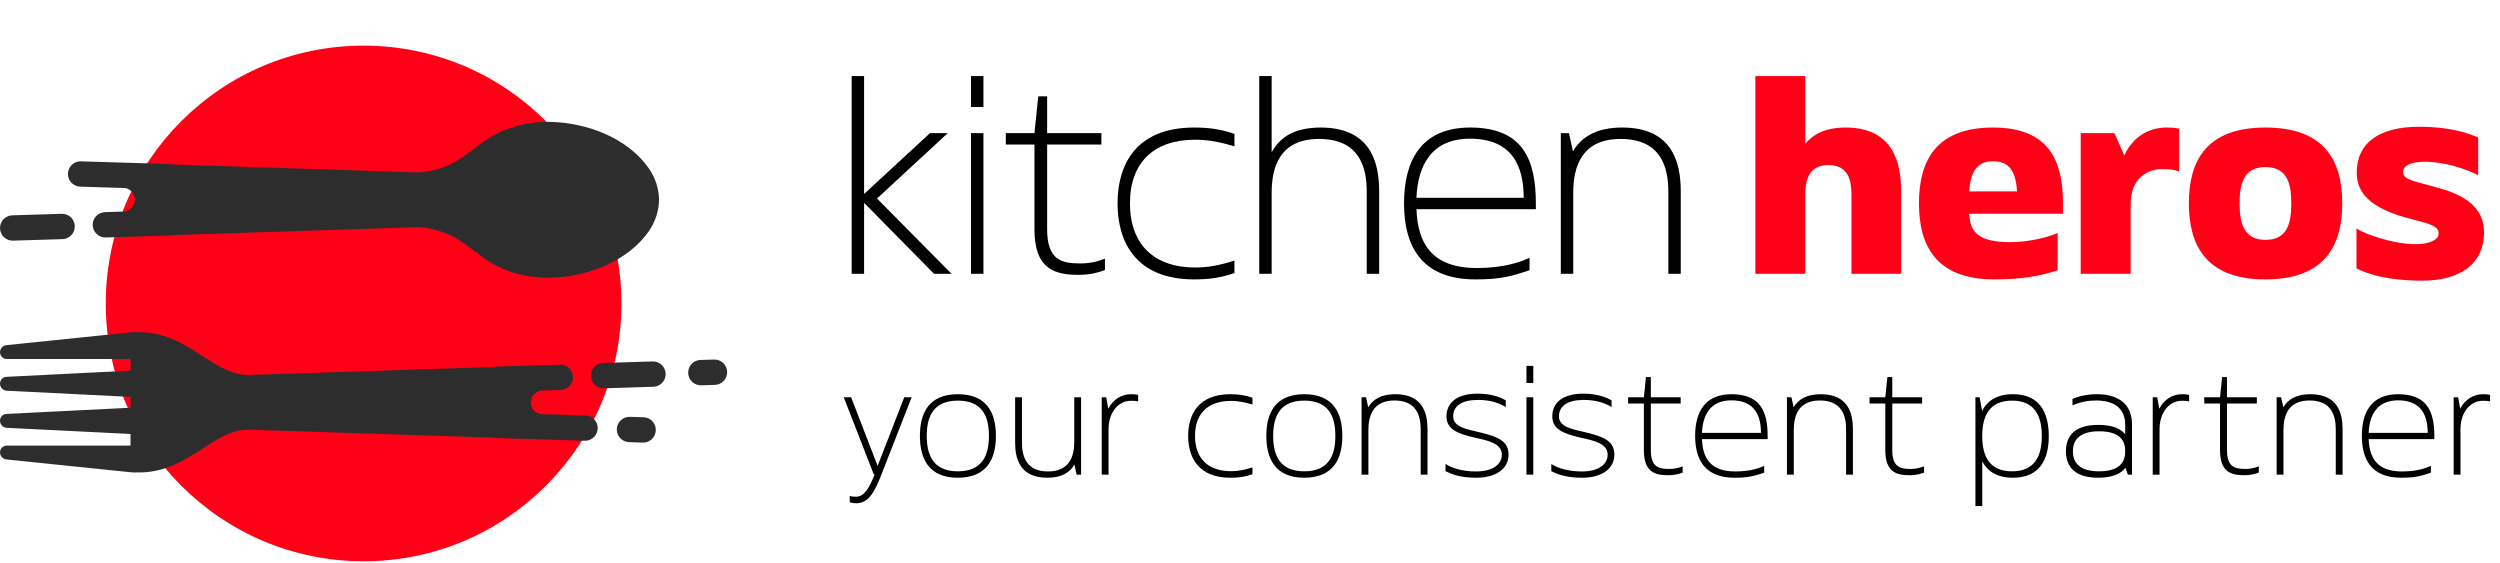 <svg width="493" height="111" viewBox="0 0 493 111" fill="none" xmlns="http://www.w3.org/2000/svg">
<path d="M71.7 110.684C99.779 110.684 122.542 87.921 122.542 59.842C122.542 31.763 99.779 9 71.7 9C43.621 9 20.858 31.763 20.858 59.842C20.858 87.921 43.621 110.684 71.7 110.684Z" fill="#FF0017"/>
<path d="M15.818 36.808L24.729 37.083C25.767 37.302 26.562 38.2 26.596 39.308C26.635 40.559 25.687 41.604 24.457 41.717L20.701 41.833C20.651 41.835 20.607 41.847 20.56 41.853C19.25 41.967 18.239 43.079 18.28 44.409C18.322 45.789 19.476 46.873 20.854 46.83L33.419 46.442C33.601 46.437 33.777 46.408 33.948 46.366L81.009 44.838C82.074 44.766 83.149 44.797 84.202 44.981C89.353 45.876 91.366 47.926 95.246 50.769C99.119 53.606 103.943 54.894 108.714 54.754C115.822 54.548 123.765 51.589 127.965 45.574C129.256 43.725 129.918 41.567 129.964 39.396C129.918 37.228 129.256 35.07 127.965 33.221C123.765 27.206 115.824 24.245 108.714 24.04C103.943 23.903 99.119 25.189 95.246 28.026C91.366 30.869 89.353 32.921 84.202 33.814C83.149 33.997 82.074 34.029 81.009 33.956L33.945 32.428C33.776 32.386 33.601 32.36 33.419 32.354L15.972 31.814C14.592 31.772 13.44 32.855 13.398 34.235C13.355 35.612 14.439 36.766 15.818 36.808Z" fill="#2D2D2D"/>
<path d="M2.578 47.458L12.326 47.157C13.706 47.114 14.79 45.962 14.747 44.582C14.705 43.202 13.551 42.119 12.173 42.161L2.424 42.463C1.044 42.505 -0.039 43.659 0.003 45.037C0.046 46.417 1.198 47.501 2.578 47.458Z" fill="#2D2D2D"/>
<path d="M115.448 81.927L106.537 81.652C105.5 81.433 104.704 80.535 104.67 79.427C104.632 78.176 105.579 77.132 106.809 77.019L110.565 76.902C110.615 76.9 110.659 76.888 110.707 76.883C112.016 76.766 113.027 75.656 112.986 74.326C112.944 72.946 111.79 71.863 110.412 71.905L97.847 72.293C97.662 72.299 97.484 72.329 97.312 72.371L50.259 73.899C49.194 73.971 48.119 73.939 47.066 73.756C40.909 72.424 36.256 65.491 27.376 65.505L27.379 65.518C26.839 65.489 26.294 65.486 25.749 65.542L1.265 68.064C0.547 68.138 0.002 68.741 0.002 69.463C0.002 70.202 0.6 70.8 1.339 70.8H25.685C25.714 70.8 25.738 70.823 25.738 70.853L25.745 73.087L1.337 74.308C0.598 74.308 0 74.906 0 75.646C0 76.367 0.545 76.973 1.263 77.047L25.749 78.268L25.747 80.403L1.337 81.624C0.598 81.624 0 82.222 0 82.961C0 83.683 0.545 84.288 1.263 84.361L25.74 85.582L25.737 87.815C25.737 87.844 25.714 87.868 25.684 87.868H1.339C0.6 87.868 0.002 88.466 0.002 89.206C0.002 89.927 0.547 90.533 1.265 90.607L25.749 93.128C26.296 93.185 26.839 93.183 27.379 93.153L27.376 93.169C36.256 93.183 40.909 86.25 47.066 84.918C48.119 84.735 49.194 84.703 50.259 84.775L97.323 86.303C97.493 86.346 97.667 86.372 97.849 86.377L115.296 86.917C116.676 86.96 117.828 85.876 117.87 84.496C117.911 83.124 116.828 81.97 115.448 81.927Z" fill="#2D2D2D"/>
<path d="M128.688 71.277L118.94 71.579C117.56 71.621 116.477 72.775 116.519 74.153C116.561 75.533 117.715 76.616 119.093 76.574L128.842 76.272C130.222 76.23 131.305 75.076 131.263 73.698C131.222 72.318 130.068 71.235 128.688 71.277Z" fill="#2D2D2D"/>
<path d="M126.906 82.282L124.208 82.199C122.829 82.157 121.676 83.24 121.634 84.62C121.592 86 122.675 87.152 124.055 87.194L126.751 87.277C128.131 87.32 129.283 86.236 129.325 84.856C129.37 83.478 128.286 82.324 126.906 82.282Z" fill="#2D2D2D"/>
<path d="M140.826 70.903L138.128 70.986C136.748 71.028 135.665 72.182 135.707 73.56C135.75 74.94 136.904 76.023 138.282 75.981L140.978 75.898C142.358 75.856 143.441 74.702 143.399 73.324C143.358 71.944 142.206 70.859 140.826 70.903Z" fill="#2D2D2D"/>
<path d="M170.4 38.25L183.4 26.25H186.9L172.95 39.15L187.65 54H184.2L170.4 40V54H167.95V15H170.4V38.25ZM193.935 21.1H191.485V15H193.935V21.1ZM193.935 54H191.485V26.25H193.935V54ZM213.046 51.95C215.546 51.95 217.146 51.3 217.896 51V53.25C216.846 53.65 215.196 54.2 212.746 54.2C208.146 54.2 203.996 53.2 203.996 45.25V28.5H198.346V26.25H203.996L204.746 19H206.496V26.25H217.196V28.5H206.496V45.2C206.496 51.25 209.296 51.95 213.046 51.95ZM220.38 40.1C220.38 32.45 224.03 25.15 235.48 25.15C238.53 25.15 240.78 25.5 243.43 26.4V28.85C241.18 28.2 238.73 27.55 235.68 27.55C227.53 27.55 222.83 32.05 222.83 40.1C222.83 48.15 227.53 52.75 235.68 52.75C238.88 52.75 241.03 52.1 243.43 51.4V53.85C240.78 54.75 238.53 55.1 235.48 55.1C224.03 55.1 220.38 47.75 220.38 40.1ZM260.421 25.15C270.171 25.15 271.971 31.85 271.971 37.7V54H269.521V37.75C269.521 32.9 268.021 27.4 260.121 27.4C252.271 27.4 250.771 33.1 250.771 38V54H248.321V15H250.771V30.05C252.271 27.2 255.121 25.15 260.421 25.15ZM302.874 40.2V41.25H279.324C279.574 47.85 282.224 52.85 291.224 52.85C297.024 52.85 300.124 51.5 301.624 50.85V53.3C298.124 54.45 296.024 55.1 290.974 55.1C280.124 55.1 276.874 48.3 276.874 40.1C276.874 31.85 280.124 25.15 289.924 25.15C300.324 25.15 302.874 31.45 302.874 40.2ZM289.874 27.35C282.174 27.35 279.574 32.8 279.324 39H300.474C300.474 32.8 298.224 27.35 289.874 27.35ZM319.894 25.15C329.644 25.15 331.444 31.85 331.444 37.7V54H328.994V37.75C328.994 32.9 327.494 27.4 319.594 27.4C311.744 27.4 310.244 33.1 310.244 38V54H307.794V26.25H309.394L310.194 29.85C311.794 27.1 314.694 25.15 319.894 25.15Z" fill="black"/>
<path d="M363.956 25.15C373.156 25.15 374.906 31.85 374.906 37.7V54H365.106V38.3C365.106 35.55 364.456 32.55 360.556 32.55C356.656 32.55 356.006 35.6 356.006 38.35V54H346.156V15H356.006V28.35C357.606 26.4 360.106 25.15 363.956 25.15ZM406.82 40.1V42.15H388.32C388.52 45.4 389.67 47.75 396.37 47.75C400.52 47.75 404.17 46.65 405.77 45.95V53.3C402.27 54.45 398.52 55.1 393.32 55.1C381.62 55.1 378.42 48.25 378.42 40.1C378.42 31.9 381.62 25.15 393.02 25.15C404.12 25.15 406.82 31.75 406.82 40.1ZM393.02 31.8C389.52 31.8 388.57 34.4 388.32 37.75H397.77C397.52 34.25 396.57 31.8 393.02 31.8ZM427.216 25.15C428.616 25.15 429.216 25.25 429.716 25.4V33.8C428.566 33.45 427.816 33.35 426.316 33.35C423.366 33.35 420.166 35.25 420.166 40.25V54H410.316V26.25H416.966L418.916 30.65C420.666 26.85 423.866 25.15 427.216 25.15ZM431.643 40.1C431.643 31.9 434.943 25.15 446.743 25.15C458.593 25.15 461.893 31.9 461.893 40.1C461.893 48.25 458.593 55.1 446.743 55.1C434.943 55.1 431.643 48.25 431.643 40.1ZM451.843 40.1C451.843 35.9 450.893 32.95 446.743 32.95C442.643 32.95 441.643 35.9 441.643 40.1C441.643 44.3 442.643 47.3 446.743 47.3C450.943 47.3 451.843 44.25 451.843 40.1ZM489.848 45.8C489.848 52.25 484.898 55.35 477.648 55.35C470.948 55.35 467.098 54.1 464.698 52.95V45.05C466.348 46.15 471.848 48.15 476.398 48.15C478.598 48.15 480.898 47.5 480.898 46.05C480.898 44.45 478.948 44.1 474.398 42.9C465.748 40.5 464.748 36.7 464.748 34C464.748 28.2 469.148 25 477.048 25C483.548 25 486.998 26.4 488.698 27.1V34.55C486.448 33.4 482.298 31.9 478.148 31.9C475.698 31.9 473.898 32.5 473.898 33.95C473.898 35.6 476.348 35.7 481.848 37.35C488.598 39.4 489.848 42.95 489.848 45.8Z" fill="#FF0017"/>
<path d="M172.298 93.522L166.385 78.342H167.843L173.067 91.872L178.32 78.342H179.778L173.838 93.522C172.49 97.042 171.253 99.242 168.86 99.242C168.393 99.242 167.98 99.187 167.568 99.05V97.785C167.98 97.95 168.503 97.95 168.805 97.95C170.483 97.95 171.445 96.135 172.49 93.522H172.298ZM181.406 85.96C181.406 81.422 183.193 77.737 188.886 77.737C194.606 77.737 196.393 81.422 196.393 85.96C196.393 90.497 194.606 94.21 188.886 94.21C183.193 94.21 181.406 90.497 181.406 85.96ZM195.018 85.96C195.018 82.027 193.643 79.002 188.886 79.002C184.156 79.002 182.753 82.027 182.753 85.96C182.753 89.892 184.156 92.945 188.886 92.945C193.643 92.945 195.018 89.892 195.018 85.96ZM211.843 87.142V78.342H213.191V93.605H212.311L211.871 91.625C210.991 93.137 209.396 94.21 206.536 94.21C201.173 94.21 200.183 90.525 200.183 87.307V78.342H201.531V87.28C201.531 89.947 202.356 92.972 206.673 92.972C211.018 92.972 211.843 89.81 211.843 87.142ZM223.065 77.737C223.67 77.737 224.165 77.792 224.44 77.875V79.167C224.055 79.057 223.67 79.03 223.037 79.03C220.425 79.03 218.61 81.45 218.61 84.612V93.605H217.262V78.342H218.142L218.555 80.597C219.517 78.755 221.167 77.737 223.065 77.737ZM234.307 85.96C234.307 81.752 236.314 77.737 242.612 77.737C244.289 77.737 245.527 77.93 246.984 78.425V79.772C245.747 79.415 244.399 79.057 242.722 79.057C238.239 79.057 235.654 81.532 235.654 85.96C235.654 90.387 238.239 92.917 242.722 92.917C244.482 92.917 245.664 92.56 246.984 92.175V93.522C245.527 94.017 244.289 94.21 242.612 94.21C236.314 94.21 234.307 90.167 234.307 85.96ZM249.721 85.96C249.721 81.422 251.508 77.737 257.201 77.737C262.921 77.737 264.708 81.422 264.708 85.96C264.708 90.497 262.921 94.21 257.201 94.21C251.508 94.21 249.721 90.497 249.721 85.96ZM263.333 85.96C263.333 82.027 261.958 79.002 257.201 79.002C252.471 79.002 251.068 82.027 251.068 85.96C251.068 89.892 252.471 92.945 257.201 92.945C261.958 92.945 263.333 89.892 263.333 85.96ZM275.153 77.737C280.516 77.737 281.506 81.422 281.506 84.64V93.605H280.158V84.667C280.158 82 279.333 78.975 274.988 78.975C270.671 78.975 269.846 82.11 269.846 84.805V93.605H268.498V78.342H269.378L269.818 80.322C270.698 78.81 272.293 77.737 275.153 77.737ZM297.485 89.672C297.485 92.477 294.955 94.21 291.132 94.21C287.97 94.21 286.292 93.522 285.055 92.917V91.487C286.265 92.285 288.3 92.972 291.077 92.972C294.515 92.972 296.165 91.46 296.165 89.672C296.165 87.5 293.58 86.895 290.995 86.345C287.172 85.492 285.247 84.53 285.247 82.11C285.247 79.305 287.447 77.627 291.407 77.627C294.515 77.627 296.412 78.617 296.935 78.947V80.267C295.477 79.387 293.772 78.865 291.462 78.865C288.3 78.865 286.567 80.02 286.567 82.11C286.567 84.2 289.207 84.64 291.765 85.245C295.725 86.18 297.485 87.115 297.485 89.672ZM302.365 75.51H301.018V72.155H302.365V75.51ZM302.365 93.605H301.018V78.342H302.365V93.605ZM318.349 89.672C318.349 92.477 315.819 94.21 311.997 94.21C308.834 94.21 307.157 93.522 305.919 92.917V91.487C307.129 92.285 309.164 92.972 311.942 92.972C315.379 92.972 317.029 91.46 317.029 89.672C317.029 87.5 314.444 86.895 311.859 86.345C308.037 85.492 306.112 84.53 306.112 82.11C306.112 79.305 308.312 77.627 312.272 77.627C315.379 77.627 317.277 78.617 317.799 78.947V80.267C316.342 79.387 314.637 78.865 312.327 78.865C309.164 78.865 307.432 80.02 307.432 82.11C307.432 84.2 310.072 84.64 312.629 85.245C316.589 86.18 318.349 87.115 318.349 89.672ZM329.149 92.477C330.524 92.477 331.404 92.12 331.816 91.955V93.192C331.239 93.412 330.331 93.715 328.984 93.715C326.454 93.715 324.171 93.165 324.171 88.792V79.58H321.064V78.342H324.171L324.584 74.355H325.546V78.342H331.431V79.58H325.546V88.765C325.546 92.092 327.086 92.477 329.149 92.477ZM348.582 86.015V86.592H335.63C335.767 90.222 337.225 92.972 342.175 92.972C345.365 92.972 347.07 92.23 347.895 91.872V93.22C345.97 93.852 344.815 94.21 342.037 94.21C336.07 94.21 334.282 90.47 334.282 85.96C334.282 81.422 336.07 77.737 341.46 77.737C347.18 77.737 348.582 81.202 348.582 86.015ZM341.432 78.947C337.197 78.947 335.767 81.945 335.63 85.355H347.262C347.262 81.945 346.025 78.947 341.432 78.947ZM359.043 77.737C364.406 77.737 365.396 81.422 365.396 84.64V93.605H364.048V84.667C364.048 82 363.223 78.975 358.878 78.975C354.561 78.975 353.736 82.11 353.736 84.805V93.605H352.388V78.342H353.268L353.708 80.322C354.588 78.81 356.183 77.737 359.043 77.737ZM376.76 92.477C378.135 92.477 379.015 92.12 379.428 91.955V93.192C378.85 93.412 377.943 93.715 376.595 93.715C374.065 93.715 371.783 93.165 371.783 88.792V79.58H368.675V78.342H371.783L372.195 74.355H373.158V78.342H379.043V79.58H373.158V88.765C373.158 92.092 374.698 92.477 376.76 92.477ZM396.95 77.737C402.285 77.737 404.018 81.45 404.018 85.987C404.018 90.525 402.285 94.21 396.95 94.21C393.843 94.21 391.945 92.945 390.9 90.992V99.792H389.553V78.342H390.378L390.873 81.037C391.89 79.03 393.788 77.737 396.95 77.737ZM396.785 92.945C401.268 92.945 402.643 89.92 402.643 85.987C402.643 82.055 401.268 79.002 396.785 79.002C392.275 79.002 390.9 82.055 390.9 85.987C390.9 89.92 392.275 92.945 396.785 92.945ZM413.561 77.737C415.761 77.737 420.436 78.342 420.436 83.705V93.605H419.611L419.144 92.257C418.264 93.385 416.614 94.21 413.781 94.21C408.529 94.21 407.401 91.405 407.401 88.985C407.401 86.565 408.529 83.787 413.781 83.787C416.559 83.787 418.181 84.53 419.089 85.63V83.76C419.089 79.415 415.211 78.975 413.424 78.975C411.829 78.975 410.454 79.195 408.694 79.937V78.672C410.041 78.067 411.774 77.737 413.561 77.737ZM413.919 92.945C418.236 92.945 419.089 90.91 419.089 88.985C419.089 87.032 418.236 85.052 413.919 85.052C409.739 85.052 408.776 87.087 408.776 88.985C408.776 90.91 409.739 92.945 413.919 92.945ZM430.319 77.737C430.924 77.737 431.419 77.792 431.694 77.875V79.167C431.309 79.057 430.924 79.03 430.292 79.03C427.679 79.03 425.864 81.45 425.864 84.612V93.605H424.517V78.342H425.397L425.809 80.597C426.772 78.755 428.422 77.737 430.319 77.737ZM442.766 92.477C444.141 92.477 445.021 92.12 445.433 91.955V93.192C444.856 93.412 443.948 93.715 442.601 93.715C440.071 93.715 437.788 93.165 437.788 88.792V79.58H434.681V78.342H437.788L438.201 74.355H439.163V78.342H445.048V79.58H439.163V88.765C439.163 92.092 440.703 92.477 442.766 92.477ZM455.608 77.737C460.97 77.737 461.96 81.422 461.96 84.64V93.605H460.613V84.667C460.613 82 459.788 78.975 455.443 78.975C451.125 78.975 450.3 82.11 450.3 84.805V93.605H448.953V78.342H449.833L450.273 80.322C451.153 78.81 452.748 77.737 455.608 77.737ZM480.057 86.015V86.592H467.104C467.242 90.222 468.699 92.972 473.649 92.972C476.839 92.972 478.544 92.23 479.369 91.872V93.22C477.444 93.852 476.289 94.21 473.512 94.21C467.544 94.21 465.757 90.47 465.757 85.96C465.757 81.422 467.544 77.737 472.934 77.737C478.654 77.737 480.057 81.202 480.057 86.015ZM472.907 78.947C468.672 78.947 467.242 81.945 467.104 85.355H478.737C478.737 81.945 477.499 78.947 472.907 78.947ZM489.665 77.737C490.27 77.737 490.765 77.792 491.04 77.875V79.167C490.655 79.057 490.27 79.03 489.638 79.03C487.025 79.03 485.21 81.45 485.21 84.612V93.605H483.863V78.342H484.743L485.155 80.597C486.118 78.755 487.768 77.737 489.665 77.737Z" fill="black"/>
</svg>
